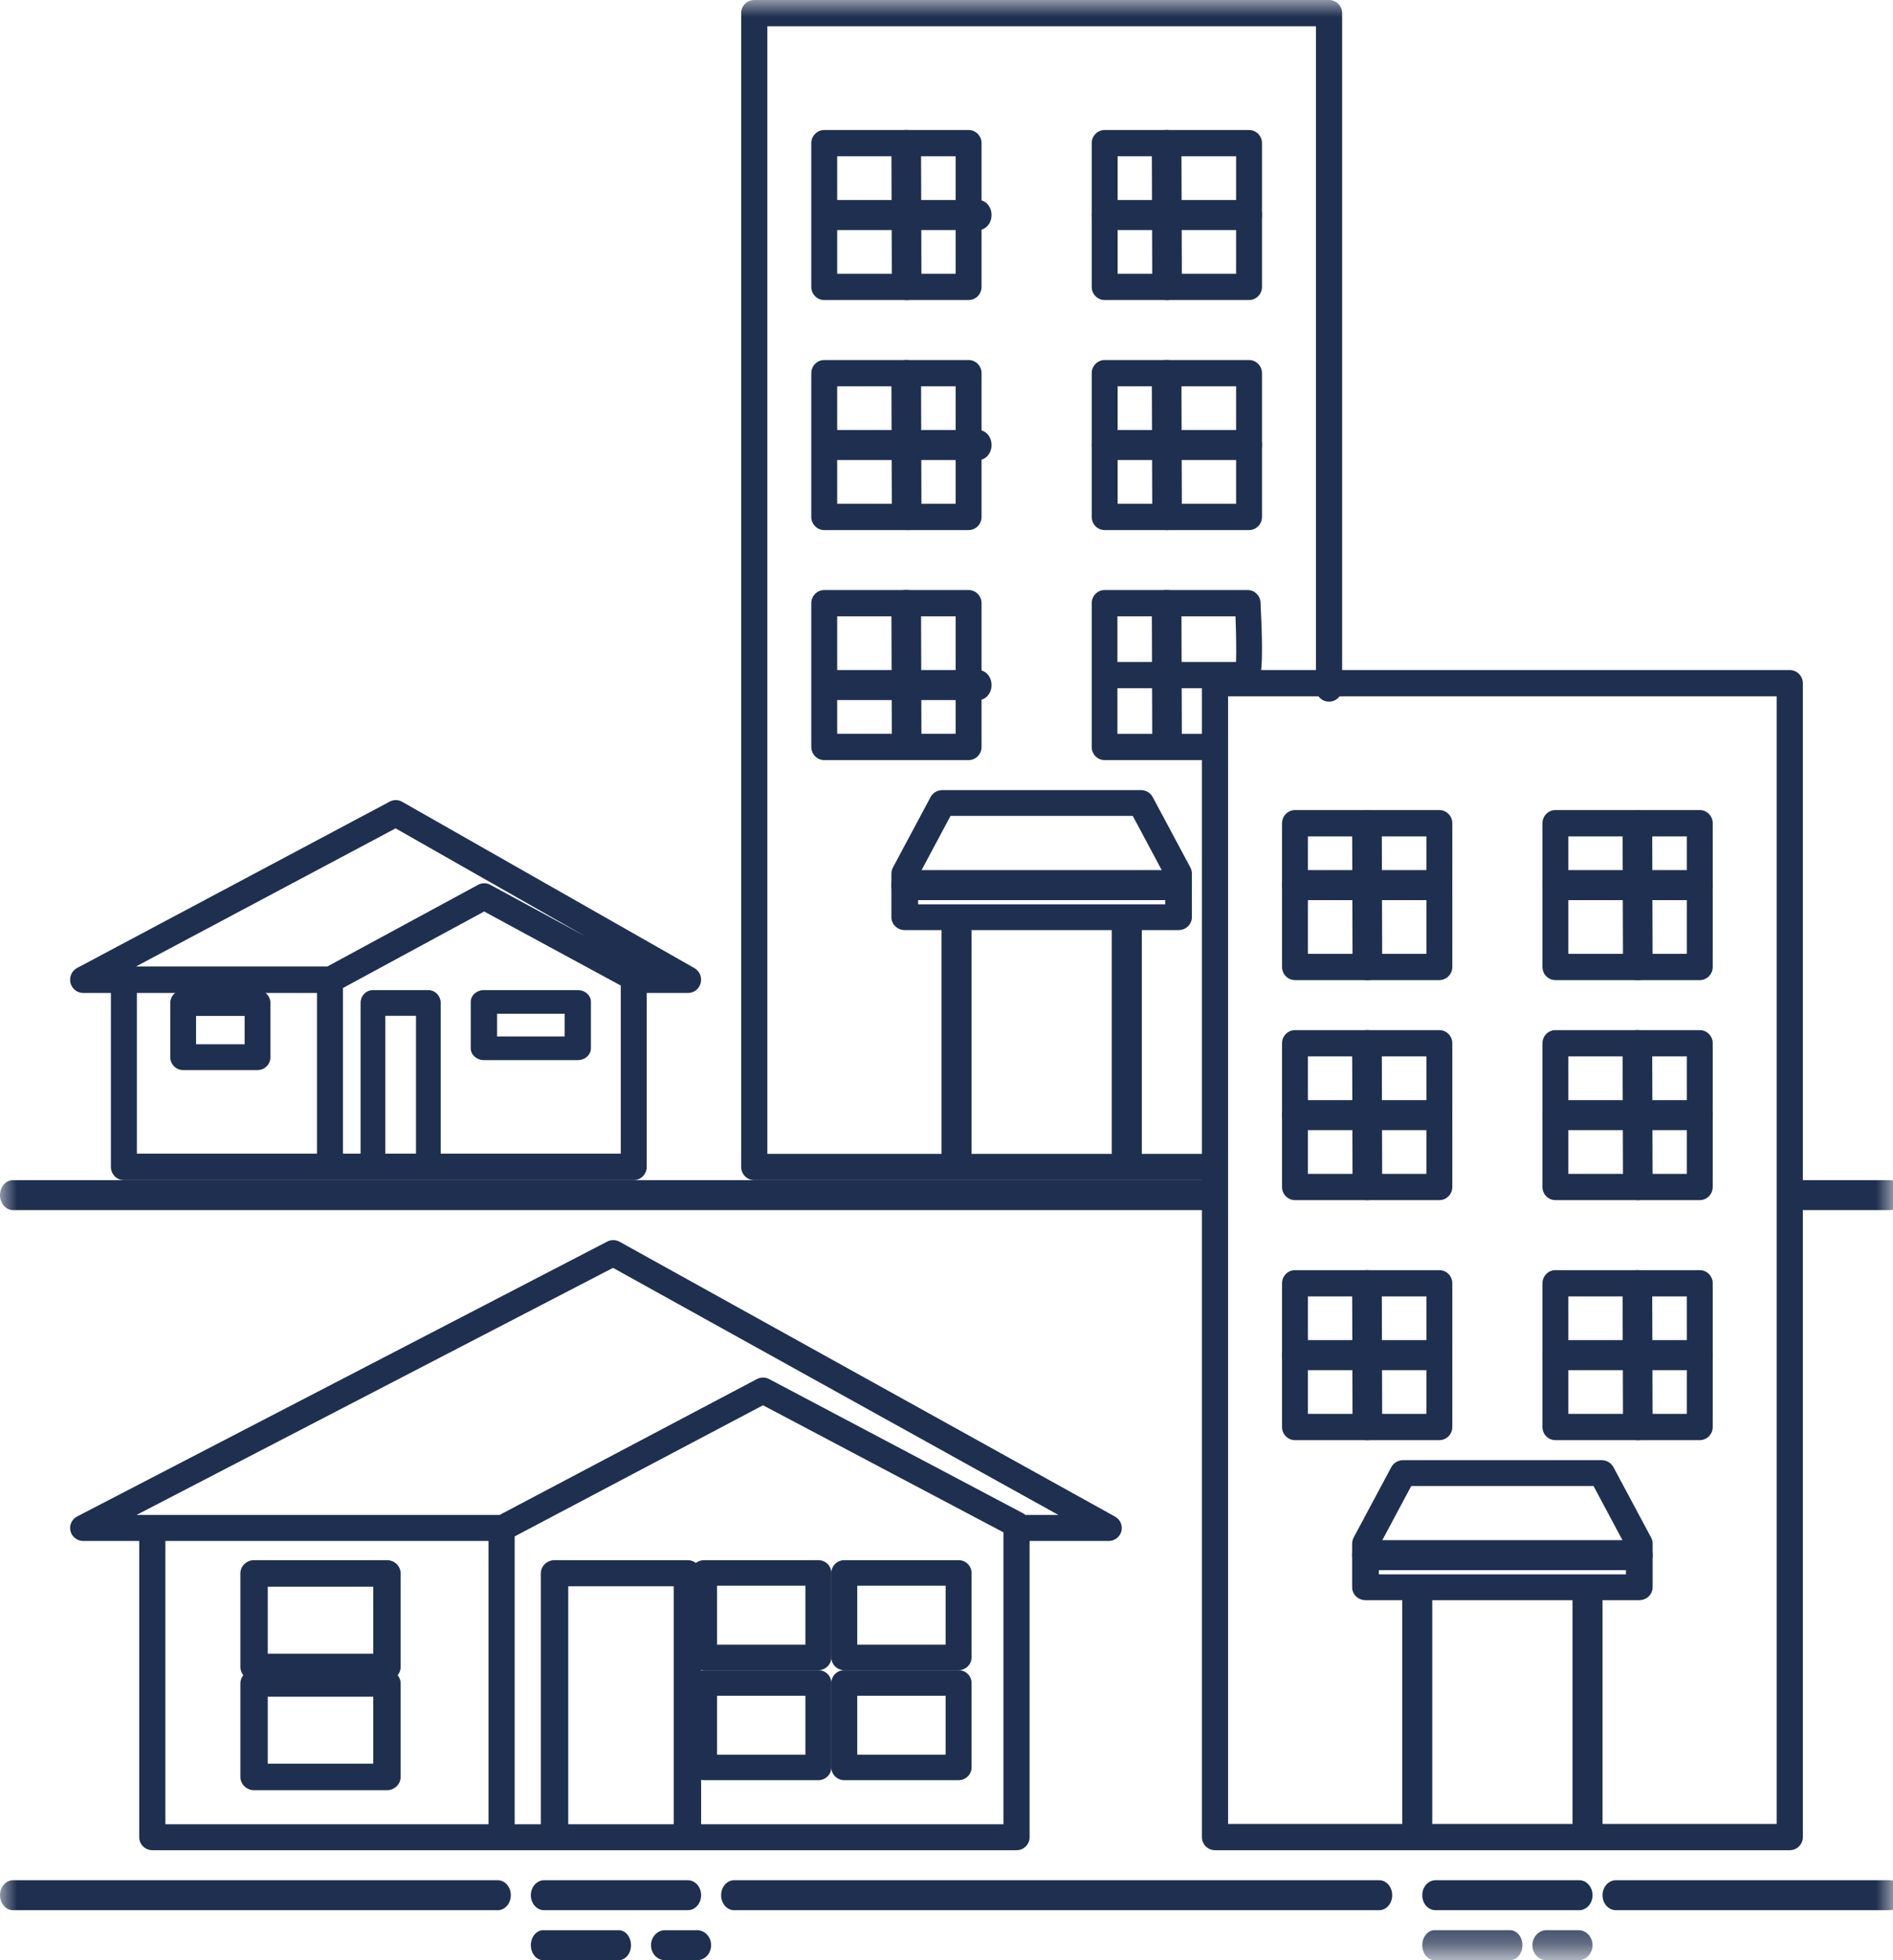 <?xml version="1.0" encoding="UTF-8"?>
<svg width="56px" height="58px" viewBox="0 0 56 58" version="1.1" xmlns="http://www.w3.org/2000/svg" xmlns:xlink="http://www.w3.org/1999/xlink">
    <!-- Generator: sketchtool 49.1 (51147) - http://www.bohemiancoding.com/sketch -->
    <title>DE3ADC87-DF6E-4B38-BDBC-3750347630B0</title>
    <desc>Created with sketchtool.</desc>
    <defs>
        <polygon id="path-1" points="0 57.704 56 57.704 56 0 0 0"></polygon>
    </defs>
    <g id="Desktop" stroke="none" stroke-width="1" fill="none" fill-rule="evenodd">
        <g id="FERRAMENTAS/11-Simuladores" transform="translate(-712, -1529)">
            <g id="Group-11" transform="translate(707, 1529)">
                <g id="icon-tipologias/residencial/condo-w-copy-5" transform="translate(5, 0)">
                    <path d="M18.301,58 L16.07,58 C15.868,58 15.704,57.801 15.704,57.556 C15.704,57.311 15.868,57.112 16.07,57.112 L18.301,57.112 C18.503,57.112 18.667,57.311 18.667,57.556 C18.667,57.801 18.503,58 18.301,58" id="Fill-1" fill="#1F2F4F"></path>
                    <path d="M20.622,58 L19.674,58 C19.445,58 19.259,57.801 19.259,57.556 C19.259,57.311 19.445,57.112 19.674,57.112 L20.622,57.112 C20.851,57.112 21.037,57.311 21.037,57.556 C21.037,57.801 20.851,58 20.622,58" id="Fill-3" fill="#1F2F4F"></path>
                    <path d="M20.336,54.745 C20.112,54.745 19.93,54.572 19.93,54.358 L19.93,46.936 L16.81,46.936 L16.81,54.358 C16.81,54.572 16.629,54.745 16.405,54.745 C16.182,54.745 16,54.572 16,54.358 L16,46.55 C16,46.336 16.182,46.163 16.405,46.163 L20.336,46.163 C20.559,46.163 20.741,46.336 20.741,46.55 L20.741,54.358 C20.741,54.572 20.559,54.745 20.336,54.745" id="Fill-5" fill="#1F2F4F"></path>
                    <mask id="mask-2" fill="white">
                        <use xlink:href="#path-1"></use>
                    </mask>
                    <g id="Clip-8"></g>
                    <path d="M21.211,48.663 L23.826,48.663 L23.826,46.919 L21.211,46.919 L21.211,48.663 Z M24.209,49.418 L20.828,49.418 C20.616,49.418 20.444,49.249 20.444,49.041 L20.444,46.541 C20.444,46.333 20.616,46.163 20.828,46.163 L24.209,46.163 C24.421,46.163 24.593,46.333 24.593,46.541 L24.593,49.041 C24.593,49.249 24.421,49.418 24.209,49.418 Z" id="Fill-7" fill="#1F2F4F" mask="url(#mask-2)"></path>
                    <path d="M21.211,51.918 L23.826,51.918 L23.826,50.174 L21.211,50.174 L21.211,51.918 Z M24.209,52.673 L20.828,52.673 C20.616,52.673 20.444,52.504 20.444,52.296 L20.444,49.796 C20.444,49.588 20.616,49.418 20.828,49.418 L24.209,49.418 C24.421,49.418 24.593,49.588 24.593,49.796 L24.593,52.296 C24.593,52.504 24.421,52.673 24.209,52.673 Z" id="Fill-9" fill="#1F2F4F" mask="url(#mask-2)"></path>
                    <path d="M25.36,51.918 L27.974,51.918 L27.974,50.174 L25.36,50.174 L25.36,51.918 Z M28.357,52.673 L24.976,52.673 C24.764,52.673 24.593,52.504 24.593,52.296 L24.593,49.796 C24.593,49.588 24.764,49.418 24.976,49.418 L28.357,49.418 C28.569,49.418 28.741,49.588 28.741,49.796 L28.741,52.296 C28.741,52.504 28.569,52.673 28.357,52.673 Z" id="Fill-10" fill="#1F2F4F" mask="url(#mask-2)"></path>
                    <path d="M25.36,48.663 L27.974,48.663 L27.974,46.919 L25.36,46.919 L25.36,48.663 Z M28.357,49.418 L24.976,49.418 C24.764,49.418 24.593,49.249 24.593,49.041 L24.593,46.541 C24.593,46.333 24.764,46.163 24.976,46.163 L28.357,46.163 C28.569,46.163 28.741,46.333 28.741,46.541 L28.741,49.041 C28.741,49.249 28.569,49.418 28.357,49.418 Z" id="Fill-11" fill="#1F2F4F" mask="url(#mask-2)"></path>
                    <path d="M30.334,44.826 L31.312,44.826 L18.135,37.514 L4.037,44.826 L14.777,44.826 L22.391,40.805 C22.504,40.745 22.64,40.745 22.754,40.805 L30.254,44.77 C30.283,44.785 30.31,44.804 30.334,44.826 Z M4.892,53.976 L14.452,53.976 L14.452,45.595 L4.892,45.595 L4.892,53.976 Z M15.225,53.976 L29.685,53.976 L29.685,45.34 L22.572,41.58 L15.225,45.46 L15.225,53.976 Z M30.072,54.745 L4.506,54.745 C4.292,54.745 4.119,54.573 4.119,54.361 L4.119,45.595 L2.461,45.595 C2.283,45.595 2.127,45.474 2.085,45.302 C2.043,45.13 2.124,44.952 2.282,44.87 L17.963,36.737 C18.078,36.677 18.216,36.68 18.33,36.742 L32.987,44.875 C33.141,44.961 33.217,45.138 33.173,45.307 C33.128,45.477 32.975,45.595 32.798,45.595 L30.458,45.595 L30.458,54.361 C30.458,54.573 30.285,54.745 30.072,54.745 Z" id="Fill-12" fill="#1F2F4F" mask="url(#mask-2)"></path>
                    <path d="M7.921,48.93 L11.041,48.93 L11.041,46.948 L7.921,46.948 L7.921,48.93 Z M11.447,49.714 L7.516,49.714 C7.293,49.714 7.111,49.539 7.111,49.322 L7.111,46.555 C7.111,46.339 7.293,46.163 7.516,46.163 L11.447,46.163 C11.67,46.163 11.852,46.339 11.852,46.555 L11.852,49.322 C11.852,49.539 11.67,49.714 11.447,49.714 Z" id="Fill-13" fill="#1F2F4F" mask="url(#mask-2)"></path>
                    <path d="M7.921,52.185 L11.041,52.185 L11.041,50.203 L7.921,50.203 L7.921,52.185 Z M11.447,52.969 L7.516,52.969 C7.293,52.969 7.111,52.794 7.111,52.577 L7.111,49.811 C7.111,49.594 7.293,49.418 7.516,49.418 L11.447,49.418 C11.67,49.418 11.852,49.594 11.852,49.811 L11.852,52.577 C11.852,52.794 11.67,52.969 11.447,52.969 Z" id="Fill-14" fill="#1F2F4F" mask="url(#mask-2)"></path>
                    <path d="M14.724,56.52 L0.387,56.52 C0.173,56.52 0,56.322 0,56.077 C0,55.832 0.173,55.633 0.387,55.633 L14.724,55.633 C14.938,55.633 15.111,55.832 15.111,56.077 C15.111,56.322 14.938,56.52 14.724,56.52" id="Fill-15" fill="#1F2F4F" mask="url(#mask-2)"></path>
                    <path d="M55.9,56.52 L47.804,56.52 C47.585,56.52 47.407,56.322 47.407,56.077 C47.407,55.832 47.585,55.633 47.804,55.633 L55.9,55.633 C56.119,55.633 56.296,55.832 56.296,56.077 C56.296,56.322 56.119,56.52 55.9,56.52" id="Fill-16" fill="#1F2F4F" mask="url(#mask-2)"></path>
                    <path d="M20.348,56.52 L16.096,56.52 C15.88,56.52 15.704,56.322 15.704,56.077 C15.704,55.832 15.88,55.633 16.096,55.633 L20.348,55.633 C20.565,55.633 20.741,55.832 20.741,56.077 C20.741,56.322 20.565,56.52 20.348,56.52" id="Fill-17" fill="#1F2F4F" mask="url(#mask-2)"></path>
                    <path d="M44.671,58 L42.44,58 C42.238,58 42.074,57.801 42.074,57.556 C42.074,57.311 42.238,57.112 42.44,57.112 L44.671,57.112 C44.873,57.112 45.037,57.311 45.037,57.556 C45.037,57.801 44.873,58 44.671,58" id="Fill-18" fill="#1F2F4F" mask="url(#mask-2)"></path>
                    <path d="M46.696,58 L45.748,58 C45.519,58 45.333,57.801 45.333,57.556 C45.333,57.311 45.519,57.112 45.748,57.112 L46.696,57.112 C46.925,57.112 47.111,57.311 47.111,57.556 C47.111,57.801 46.925,58 46.696,58" id="Fill-19" fill="#1F2F4F" mask="url(#mask-2)"></path>
                    <path d="M46.719,56.52 L42.466,56.52 C42.25,56.52 42.074,56.322 42.074,56.077 C42.074,55.832 42.25,55.633 42.466,55.633 L46.719,55.633 C46.935,55.633 47.111,55.832 47.111,56.077 C47.111,56.322 46.935,56.52 46.719,56.52" id="Fill-20" fill="#1F2F4F" mask="url(#mask-2)"></path>
                    <path d="M40.801,56.52 L21.717,56.52 C21.505,56.52 21.333,56.322 21.333,56.077 C21.333,55.832 21.505,55.633 21.717,55.633 L40.801,55.633 C41.013,55.633 41.185,55.832 41.185,56.077 C41.185,56.322 41.013,56.52 40.801,56.52" id="Fill-21" fill="#1F2F4F" mask="url(#mask-2)"></path>
                    <path d="M12.671,34.622 C12.469,34.622 12.306,34.452 12.306,34.242 L12.306,30.057 L11.398,30.057 L11.398,34.242 C11.398,34.452 11.234,34.622 11.032,34.622 C10.831,34.622 10.667,34.452 10.667,34.242 L10.667,29.676 C10.667,29.466 10.831,29.296 11.032,29.296 L12.671,29.296 C12.873,29.296 13.037,29.466 13.037,29.676 L13.037,34.242 C13.037,34.452 12.873,34.622 12.671,34.622" id="Fill-22" fill="#1F2F4F" mask="url(#mask-2)"></path>
                    <path d="M14.705,30.669 L16.703,30.669 L16.703,29.995 L14.705,29.995 L14.705,30.669 Z M17.092,31.367 L14.315,31.367 C14.1,31.367 13.926,31.211 13.926,31.018 L13.926,29.645 C13.926,29.452 14.1,29.296 14.315,29.296 L17.092,29.296 C17.308,29.296 17.481,29.452 17.481,29.645 L17.481,31.018 C17.481,31.211 17.308,31.367 17.092,31.367 Z" id="Fill-23" fill="#1F2F4F" mask="url(#mask-2)"></path>
                    <path d="M4.024,28.596 L9.686,28.596 L14.144,26.18 C14.255,26.119 14.391,26.119 14.504,26.18 L17.337,27.717 L11.703,24.51 L4.024,28.596 Z M4.049,34.135 L9.377,34.135 L9.377,29.38 L4.049,29.38 L4.049,34.135 Z M10.145,34.135 L18.364,34.135 L18.364,29.161 L14.323,26.97 L10.145,29.234 L10.145,34.135 Z M18.748,34.918 L3.665,34.918 C3.453,34.918 3.281,34.743 3.281,34.527 L3.281,29.38 L2.458,29.38 C2.281,29.38 2.127,29.256 2.085,29.081 C2.043,28.906 2.124,28.724 2.281,28.641 L11.532,23.717 C11.646,23.657 11.783,23.659 11.896,23.723 L20.544,28.646 C20.697,28.733 20.772,28.914 20.728,29.086 C20.684,29.259 20.532,29.38 20.357,29.38 L19.132,29.38 L19.132,34.527 C19.132,34.743 18.96,34.918 18.748,34.918 Z" id="Fill-24" fill="#1F2F4F" mask="url(#mask-2)"></path>
                    <path d="M5.8,30.898 L7.237,30.898 L7.237,30.06 L5.8,30.06 L5.8,30.898 Z M7.618,31.663 L5.419,31.663 C5.208,31.663 5.037,31.492 5.037,31.281 L5.037,29.678 C5.037,29.467 5.208,29.296 5.419,29.296 L7.618,29.296 C7.829,29.296 8,29.467 8,29.678 L8,31.281 C8,31.492 7.829,31.663 7.618,31.663 Z" id="Fill-25" fill="#1F2F4F" mask="url(#mask-2)"></path>
                    <path d="M35.762,35.806 L0.387,35.806 C0.173,35.806 0,35.607 0,35.362 C0,35.117 0.173,34.918 0.387,34.918 L35.762,34.918 C35.975,34.918 36.148,35.117 36.148,35.362 C36.148,35.607 35.975,35.806 35.762,35.806" id="Fill-26" fill="#1F2F4F" mask="url(#mask-2)"></path>
                    <path d="M55.896,35.806 L53.141,35.806 C52.92,35.806 52.741,35.607 52.741,35.362 C52.741,35.117 52.92,34.918 53.141,34.918 L55.896,34.918 C56.117,34.918 56.296,35.117 56.296,35.362 C56.296,35.607 56.117,35.806 55.896,35.806" id="Fill-27" fill="#1F2F4F" mask="url(#mask-2)"></path>
                    <path d="M38.692,34.733 L42.197,34.733 L42.197,31.257 L38.692,31.257 L38.692,34.733 Z M42.58,35.51 L38.309,35.51 C38.098,35.51 37.926,35.336 37.926,35.121 L37.926,30.868 C37.926,30.654 38.098,30.48 38.309,30.48 L42.58,30.48 C42.791,30.48 42.963,30.654 42.963,30.868 L42.963,35.121 C42.963,35.336 42.791,35.51 42.58,35.51 Z" id="Fill-28" fill="#1F2F4F" mask="url(#mask-2)"></path>
                    <path d="M40.451,35.51 C40.209,35.51 40.013,35.335 40.012,35.118 L40,30.874 C39.999,30.657 40.195,30.48 40.437,30.48 L40.438,30.48 C40.68,30.48 40.876,30.655 40.877,30.872 L40.889,35.116 C40.889,35.333 40.694,35.51 40.452,35.51 L40.451,35.51 Z" id="Fill-29" fill="#1F2F4F" mask="url(#mask-2)"></path>
                    <path d="M42.576,33.439 L38.313,33.439 C38.099,33.439 37.926,33.24 37.926,32.995 C37.926,32.75 38.099,32.551 38.313,32.551 L42.576,32.551 C42.79,32.551 42.963,32.75 42.963,32.995 C42.963,33.24 42.79,33.439 42.576,33.439" id="Fill-30" fill="#1F2F4F" mask="url(#mask-2)"></path>
                    <path d="M46.396,34.733 L49.9,34.733 L49.9,31.257 L46.396,31.257 L46.396,34.733 Z M50.284,35.51 L46.013,35.51 C45.801,35.51 45.63,35.336 45.63,35.121 L45.63,30.868 C45.63,30.654 45.801,30.48 46.013,30.48 L50.284,30.48 C50.495,30.48 50.667,30.654 50.667,30.868 L50.667,35.121 C50.667,35.336 50.495,35.51 50.284,35.51 Z" id="Fill-31" fill="#1F2F4F" mask="url(#mask-2)"></path>
                    <path d="M48.451,35.51 C48.21,35.51 48.013,35.335 48.013,35.118 L48,30.874 C47.999,30.657 48.195,30.48 48.437,30.48 L48.438,30.48 C48.679,30.48 48.875,30.655 48.876,30.872 L48.889,35.116 C48.889,35.333 48.694,35.51 48.452,35.51 L48.451,35.51 Z" id="Fill-32" fill="#1F2F4F" mask="url(#mask-2)"></path>
                    <path d="M50.28,33.439 L46.016,33.439 C45.802,33.439 45.63,33.24 45.63,32.995 C45.63,32.75 45.802,32.551 46.016,32.551 L50.28,32.551 C50.493,32.551 50.667,32.75 50.667,32.995 C50.667,33.24 50.493,33.439 50.28,33.439" id="Fill-33" fill="#1F2F4F" mask="url(#mask-2)"></path>
                    <path d="M38.692,28.223 L42.197,28.223 L42.197,24.747 L38.692,24.747 L38.692,28.223 Z M42.58,29 L38.309,29 C38.098,29 37.926,28.826 37.926,28.611 L37.926,24.358 C37.926,24.144 38.098,23.969 38.309,23.969 L42.58,23.969 C42.791,23.969 42.963,24.144 42.963,24.358 L42.963,28.611 C42.963,28.826 42.791,29 42.58,29 Z" id="Fill-34" fill="#1F2F4F" mask="url(#mask-2)"></path>
                    <path d="M40.451,29 C40.209,29 40.013,28.825 40.012,28.608 L40,24.364 C39.999,24.147 40.195,23.97 40.437,23.969 L40.438,23.969 C40.68,23.969 40.876,24.145 40.877,24.362 L40.889,28.606 C40.889,28.823 40.694,28.999 40.452,29 L40.451,29 Z" id="Fill-35" fill="#1F2F4F" mask="url(#mask-2)"></path>
                    <path d="M42.576,26.633 L38.313,26.633 C38.099,26.633 37.926,26.434 37.926,26.189 C37.926,25.944 38.099,25.745 38.313,25.745 L42.576,25.745 C42.79,25.745 42.963,25.944 42.963,26.189 C42.963,26.434 42.79,26.633 42.576,26.633" id="Fill-36" fill="#1F2F4F" mask="url(#mask-2)"></path>
                    <path d="M46.396,28.223 L49.9,28.223 L49.9,24.747 L46.396,24.747 L46.396,28.223 Z M50.284,29 L46.013,29 C45.801,29 45.63,28.826 45.63,28.611 L45.63,24.358 C45.63,24.144 45.801,23.969 46.013,23.969 L50.284,23.969 C50.495,23.969 50.667,24.144 50.667,24.358 L50.667,28.611 C50.667,28.826 50.495,29 50.284,29 Z" id="Fill-37" fill="#1F2F4F" mask="url(#mask-2)"></path>
                    <path d="M48.451,29 C48.21,29 48.013,28.825 48.013,28.608 L48,24.364 C47.999,24.147 48.195,23.97 48.437,23.969 L48.438,23.969 C48.679,23.969 48.875,24.145 48.876,24.362 L48.889,28.606 C48.889,28.823 48.694,28.999 48.452,29 L48.451,29 Z" id="Fill-38" fill="#1F2F4F" mask="url(#mask-2)"></path>
                    <path d="M50.28,26.633 L46.016,26.633 C45.802,26.633 45.63,26.434 45.63,26.189 C45.63,25.944 45.802,25.745 46.016,25.745 L50.28,25.745 C50.493,25.745 50.667,25.944 50.667,26.189 C50.667,26.434 50.493,26.633 50.28,26.633" id="Fill-39" fill="#1F2F4F" mask="url(#mask-2)"></path>
                    <path d="M38.692,41.835 L42.197,41.835 L42.197,38.359 L38.692,38.359 L38.692,41.835 Z M42.58,42.612 L38.309,42.612 C38.098,42.612 37.926,42.438 37.926,42.224 L37.926,37.97 C37.926,37.756 38.098,37.582 38.309,37.582 L42.58,37.582 C42.791,37.582 42.963,37.756 42.963,37.97 L42.963,42.224 C42.963,42.438 42.791,42.612 42.58,42.612 Z" id="Fill-40" fill="#1F2F4F" mask="url(#mask-2)"></path>
                    <path d="M40.451,42.612 C40.209,42.612 40.013,42.437 40.012,42.22 L40,37.976 C39.999,37.759 40.195,37.582 40.437,37.582 L40.438,37.582 C40.68,37.582 40.876,37.757 40.877,37.974 L40.889,42.218 C40.889,42.435 40.694,42.612 40.452,42.612 L40.451,42.612 Z" id="Fill-41" fill="#1F2F4F" mask="url(#mask-2)"></path>
                    <path d="M42.576,40.541 L38.313,40.541 C38.099,40.541 37.926,40.342 37.926,40.097 C37.926,39.852 38.099,39.653 38.313,39.653 L42.576,39.653 C42.79,39.653 42.963,39.852 42.963,40.097 C42.963,40.342 42.79,40.541 42.576,40.541" id="Fill-42" fill="#1F2F4F" mask="url(#mask-2)"></path>
                    <path d="M46.396,41.835 L49.9,41.835 L49.9,38.359 L46.396,38.359 L46.396,41.835 Z M50.284,42.612 L46.013,42.612 C45.801,42.612 45.63,42.438 45.63,42.224 L45.63,37.97 C45.63,37.756 45.801,37.582 46.013,37.582 L50.284,37.582 C50.495,37.582 50.667,37.756 50.667,37.97 L50.667,42.224 C50.667,42.438 50.495,42.612 50.284,42.612 Z" id="Fill-43" fill="#1F2F4F" mask="url(#mask-2)"></path>
                    <path d="M48.451,42.612 C48.21,42.612 48.013,42.437 48.013,42.22 L48,37.976 C47.999,37.759 48.195,37.582 48.437,37.582 L48.438,37.582 C48.679,37.582 48.875,37.757 48.876,37.974 L48.889,42.218 C48.889,42.435 48.694,42.612 48.452,42.612 L48.451,42.612 Z" id="Fill-44" fill="#1F2F4F" mask="url(#mask-2)"></path>
                    <path d="M50.28,40.541 L46.016,40.541 C45.802,40.541 45.63,40.342 45.63,40.097 C45.63,39.852 45.802,39.653 46.016,39.653 L50.28,39.653 C50.493,39.653 50.667,39.852 50.667,40.097 C50.667,40.342 50.493,40.541 50.28,40.541" id="Fill-45" fill="#1F2F4F" mask="url(#mask-2)"></path>
                    <path d="M36.33,53.969 L52.559,53.969 L52.559,20.603 L36.33,20.603 L36.33,53.969 Z M52.946,54.745 L35.943,54.745 C35.729,54.745 35.556,54.571 35.556,54.357 L35.556,20.215 C35.556,20 35.729,19.827 35.943,19.827 L52.946,19.827 C53.16,19.827 53.333,20 53.333,20.215 L53.333,54.357 C53.333,54.571 53.16,54.745 52.946,54.745 Z" id="Fill-46" fill="#1F2F4F" mask="url(#mask-2)"></path>
                    <path d="M48.494,46.459 L40.395,46.459 C40.177,46.459 40,46.26 40,46.015 C40,45.77 40.177,45.571 40.395,45.571 L48.494,45.571 C48.712,45.571 48.889,45.77 48.889,46.015 C48.889,46.26 48.712,46.459 48.494,46.459" id="Fill-47" fill="#1F2F4F" mask="url(#mask-2)"></path>
                    <path d="M40.789,46.583 L48.1,46.583 L48.1,45.765 L47.14,43.968 L41.749,43.968 L40.789,45.765 L40.789,46.583 Z M48.494,47.347 L40.395,47.347 C40.177,47.347 40,47.176 40,46.965 L40,45.71 C40,45.704 40,45.698 40.001,45.692 C39.997,45.626 40.011,45.559 40.044,45.496 L41.158,43.411 C41.226,43.284 41.362,43.204 41.509,43.204 L47.38,43.204 C47.527,43.204 47.662,43.284 47.73,43.411 L48.845,45.496 C48.874,45.55 48.889,45.611 48.889,45.672 L48.889,46.965 C48.889,47.176 48.712,47.347 48.494,47.347 Z" id="Fill-48" fill="#1F2F4F" mask="url(#mask-2)"></path>
                    <path d="M46.963,54.449 C46.718,54.449 46.519,54.273 46.519,54.056 L46.519,47.148 C46.519,46.931 46.718,46.755 46.963,46.755 C47.208,46.755 47.407,46.931 47.407,47.148 L47.407,54.056 C47.407,54.273 47.208,54.449 46.963,54.449" id="Fill-49" fill="#1F2F4F" mask="url(#mask-2)"></path>
                    <path d="M41.926,54.449 C41.681,54.449 41.481,54.273 41.481,54.056 L41.481,47.148 C41.481,46.931 41.681,46.755 41.926,46.755 C42.171,46.755 42.37,46.931 42.37,47.148 L42.37,54.056 C42.37,54.273 42.171,54.449 41.926,54.449" id="Fill-50" fill="#1F2F4F" mask="url(#mask-2)"></path>
                    <path d="M24.766,14.906 L28.271,14.906 L28.271,11.43 L24.766,11.43 L24.766,14.906 Z M28.654,15.684 L24.383,15.684 C24.172,15.684 24,15.51 24,15.295 L24,11.042 C24,10.827 24.172,10.653 24.383,10.653 L28.654,10.653 C28.865,10.653 29.037,10.827 29.037,11.042 L29.037,15.295 C29.037,15.51 28.865,15.684 28.654,15.684 Z" id="Fill-51" fill="#1F2F4F" mask="url(#mask-2)"></path>
                    <path d="M26.821,15.682 C26.58,15.682 26.383,15.507 26.383,15.29 L26.37,11.047 C26.37,10.83 26.566,10.654 26.808,10.653 L26.809,10.653 C27.05,10.653 27.246,10.828 27.247,11.045 L27.259,15.288 C27.26,15.506 27.083,15.702 26.821,15.682" id="Fill-52" fill="#1F2F4F" mask="url(#mask-2)"></path>
                    <path d="M28.947,13.612 L24.683,13.612 C24.469,13.612 24.296,13.413 24.296,13.168 C24.296,12.923 24.469,12.724 24.683,12.724 L28.947,12.724 C29.16,12.724 29.333,12.923 29.333,13.168 C29.333,13.413 29.16,13.612 28.947,13.612" id="Fill-53" fill="#1F2F4F" mask="url(#mask-2)"></path>
                    <path d="M33.062,14.906 L36.567,14.906 L36.567,11.43 L33.062,11.43 L33.062,14.906 Z M36.95,15.684 L32.679,15.684 C32.468,15.684 32.296,15.51 32.296,15.295 L32.296,11.042 C32.296,10.827 32.468,10.653 32.679,10.653 L36.95,10.653 C37.162,10.653 37.333,10.827 37.333,11.042 L37.333,15.295 C37.333,15.51 37.162,15.684 36.95,15.684 Z" id="Fill-54" fill="#1F2F4F" mask="url(#mask-2)"></path>
                    <path d="M34.525,15.684 C34.284,15.684 34.088,15.509 34.087,15.292 L34.074,11.047 C34.073,10.83 34.269,10.654 34.511,10.653 L34.512,10.653 C34.753,10.653 34.95,10.828 34.95,11.045 L34.963,15.289 C34.964,15.506 34.768,15.683 34.526,15.684 L34.525,15.684 Z" id="Fill-55" fill="#1F2F4F" mask="url(#mask-2)"></path>
                    <path d="M36.947,13.612 L32.683,13.612 C32.469,13.612 32.296,13.413 32.296,13.168 C32.296,12.923 32.469,12.724 32.683,12.724 L36.947,12.724 C37.16,12.724 37.333,12.923 37.333,13.168 C37.333,13.413 37.16,13.612 36.947,13.612" id="Fill-56" fill="#1F2F4F" mask="url(#mask-2)"></path>
                    <path d="M24.766,8.1 L28.271,8.1 L28.271,4.624 L24.766,4.624 L24.766,8.1 Z M28.654,8.878 L24.383,8.878 C24.172,8.878 24,8.703 24,8.489 L24,4.236 C24,4.021 24.172,3.847 24.383,3.847 L28.654,3.847 C28.865,3.847 29.037,4.021 29.037,4.236 L29.037,8.489 C29.037,8.703 28.865,8.878 28.654,8.878 Z" id="Fill-57" fill="#1F2F4F" mask="url(#mask-2)"></path>
                    <path d="M26.821,8.878 C26.58,8.878 26.383,8.702 26.383,8.485 L26.37,4.241 C26.37,4.024 26.566,3.847 26.808,3.847 L26.809,3.847 C27.05,3.847 27.246,4.022 27.247,4.239 L27.259,8.483 C27.26,8.7 27.064,8.877 26.822,8.878 L26.821,8.878 Z" id="Fill-58" fill="#1F2F4F" mask="url(#mask-2)"></path>
                    <path d="M28.947,6.806 L24.683,6.806 C24.469,6.806 24.296,6.607 24.296,6.362 C24.296,6.117 24.469,5.918 24.683,5.918 L28.947,5.918 C29.16,5.918 29.333,6.117 29.333,6.362 C29.333,6.607 29.16,6.806 28.947,6.806" id="Fill-59" fill="#1F2F4F" mask="url(#mask-2)"></path>
                    <path d="M33.062,8.1 L36.567,8.1 L36.567,4.624 L33.062,4.624 L33.062,8.1 Z M36.95,8.878 L32.679,8.878 C32.468,8.878 32.296,8.703 32.296,8.489 L32.296,4.236 C32.296,4.021 32.468,3.847 32.679,3.847 L36.95,3.847 C37.162,3.847 37.333,4.021 37.333,4.236 L37.333,8.489 C37.333,8.703 37.162,8.878 36.95,8.878 Z" id="Fill-60" fill="#1F2F4F" mask="url(#mask-2)"></path>
                    <path d="M34.525,8.878 C34.284,8.878 34.088,8.702 34.087,8.485 L34.074,4.241 C34.073,4.024 34.269,3.847 34.511,3.847 L34.512,3.847 C34.753,3.847 34.95,4.022 34.95,4.239 L34.963,8.483 C34.964,8.7 34.768,8.877 34.526,8.878 L34.525,8.878 Z" id="Fill-61" fill="#1F2F4F" mask="url(#mask-2)"></path>
                    <path d="M36.947,6.806 L32.683,6.806 C32.469,6.806 32.296,6.607 32.296,6.362 C32.296,6.117 32.469,5.918 32.683,5.918 L36.947,5.918 C37.16,5.918 37.333,6.117 37.333,6.362 C37.333,6.607 37.16,6.806 36.947,6.806" id="Fill-62" fill="#1F2F4F" mask="url(#mask-2)"></path>
                    <path d="M24.766,21.712 L28.271,21.712 L28.271,18.237 L24.766,18.237 L24.766,21.712 Z M28.654,22.49 L24.383,22.49 C24.172,22.49 24,22.316 24,22.101 L24,17.848 C24,17.633 24.172,17.459 24.383,17.459 L28.654,17.459 C28.865,17.459 29.037,17.633 29.037,17.848 L29.037,22.101 C29.037,22.316 28.865,22.49 28.654,22.49 Z" id="Fill-63" fill="#1F2F4F" mask="url(#mask-2)"></path>
                    <path d="M26.821,22.49 C26.58,22.49 26.383,22.315 26.383,22.098 L26.37,17.853 C26.37,17.636 26.566,17.46 26.808,17.459 L26.809,17.459 C27.05,17.459 27.246,17.634 27.247,17.851 L27.259,22.096 C27.26,22.313 27.083,22.493 26.821,22.49" id="Fill-64" fill="#1F2F4F" mask="url(#mask-2)"></path>
                    <path d="M28.947,20.714 L24.683,20.714 C24.469,20.714 24.296,20.515 24.296,20.27 C24.296,20.025 24.469,19.827 24.683,19.827 L28.947,19.827 C29.16,19.827 29.333,20.025 29.333,20.27 C29.333,20.515 29.16,20.714 28.947,20.714" id="Fill-65" fill="#1F2F4F" mask="url(#mask-2)"></path>
                    <path d="M33.056,19.586 L36.565,19.586 C36.577,19.279 36.569,18.752 36.549,18.236 L33.056,18.236 L33.056,19.586 Z M35.917,22.49 L32.676,22.49 C32.466,22.49 32.296,22.316 32.296,22.101 L32.296,17.848 C32.296,17.633 32.466,17.459 32.676,17.459 L36.911,17.459 C37.114,17.459 37.28,17.621 37.29,17.828 C37.401,19.999 37.277,20.126 37.157,20.249 C37.085,20.322 36.989,20.363 36.888,20.363 L33.056,20.363 L33.056,21.713 L35.917,21.713 C36.127,21.713 36.297,21.886 36.297,22.101 C36.297,22.316 36.127,22.49 35.917,22.49 Z" id="Fill-66" fill="#1F2F4F" mask="url(#mask-2)"></path>
                    <path d="M34.525,22.49 C34.284,22.49 34.088,22.315 34.087,22.098 L34.074,17.853 C34.073,17.636 34.269,17.46 34.511,17.459 L34.512,17.459 C34.753,17.459 34.95,17.634 34.95,17.851 L34.963,22.096 C34.964,22.313 34.768,22.489 34.526,22.49 L34.525,22.49 Z" id="Fill-67" fill="#1F2F4F" mask="url(#mask-2)"></path>
                    <path d="M35.735,34.918 L22.313,34.918 C22.099,34.918 21.926,34.744 21.926,34.53 L21.926,0.388 C21.926,0.174 22.099,0 22.313,0 L39.317,0 C39.53,0 39.704,0.174 39.704,0.388 L39.704,20.373 C39.704,20.587 39.53,20.761 39.317,20.761 C39.102,20.761 38.929,20.587 38.929,20.373 L38.929,0.776 L22.7,0.776 L22.7,34.142 L35.735,34.142 C35.949,34.142 36.123,34.316 36.123,34.53 C36.123,34.744 35.949,34.918 35.735,34.918" id="Fill-68" fill="#1F2F4F" mask="url(#mask-2)"></path>
                    <path d="M34.865,26.633 L26.765,26.633 C26.547,26.633 26.37,26.434 26.37,26.189 C26.37,25.944 26.547,25.745 26.765,25.745 L34.865,25.745 C35.082,25.745 35.259,25.944 35.259,26.189 C35.259,26.434 35.082,26.633 34.865,26.633" id="Fill-69" fill="#1F2F4F" mask="url(#mask-2)"></path>
                    <path d="M27.16,26.757 L34.47,26.757 L34.47,25.938 L33.51,24.141 L28.119,24.141 L27.16,25.938 L27.16,26.757 Z M34.865,27.52 L26.765,27.52 C26.547,27.52 26.37,27.349 26.37,27.139 L26.37,25.884 C26.37,25.877 26.37,25.872 26.371,25.865 C26.367,25.799 26.381,25.732 26.415,25.669 L27.529,23.584 C27.597,23.457 27.732,23.378 27.879,23.378 L33.75,23.378 C33.898,23.378 34.032,23.457 34.1,23.584 L35.215,25.669 C35.244,25.724 35.259,25.784 35.259,25.845 L35.259,27.139 C35.259,27.349 35.082,27.52 34.865,27.52 Z" id="Fill-70" fill="#1F2F4F" mask="url(#mask-2)"></path>
                    <path d="M33.333,34.622 C33.088,34.622 32.889,34.446 32.889,34.229 L32.889,27.322 C32.889,27.105 33.088,26.929 33.333,26.929 C33.579,26.929 33.778,27.105 33.778,27.322 L33.778,34.229 C33.778,34.446 33.579,34.622 33.333,34.622" id="Fill-71" fill="#1F2F4F" mask="url(#mask-2)"></path>
                    <path d="M28.296,34.622 C28.051,34.622 27.852,34.446 27.852,34.229 L27.852,27.322 C27.852,27.105 28.051,26.929 28.296,26.929 C28.542,26.929 28.741,27.105 28.741,27.322 L28.741,34.229 C28.741,34.446 28.542,34.622 28.296,34.622" id="Fill-72" fill="#1F2F4F" mask="url(#mask-2)"></path>
                </g>
            </g>
        </g>
    </g>
</svg>
